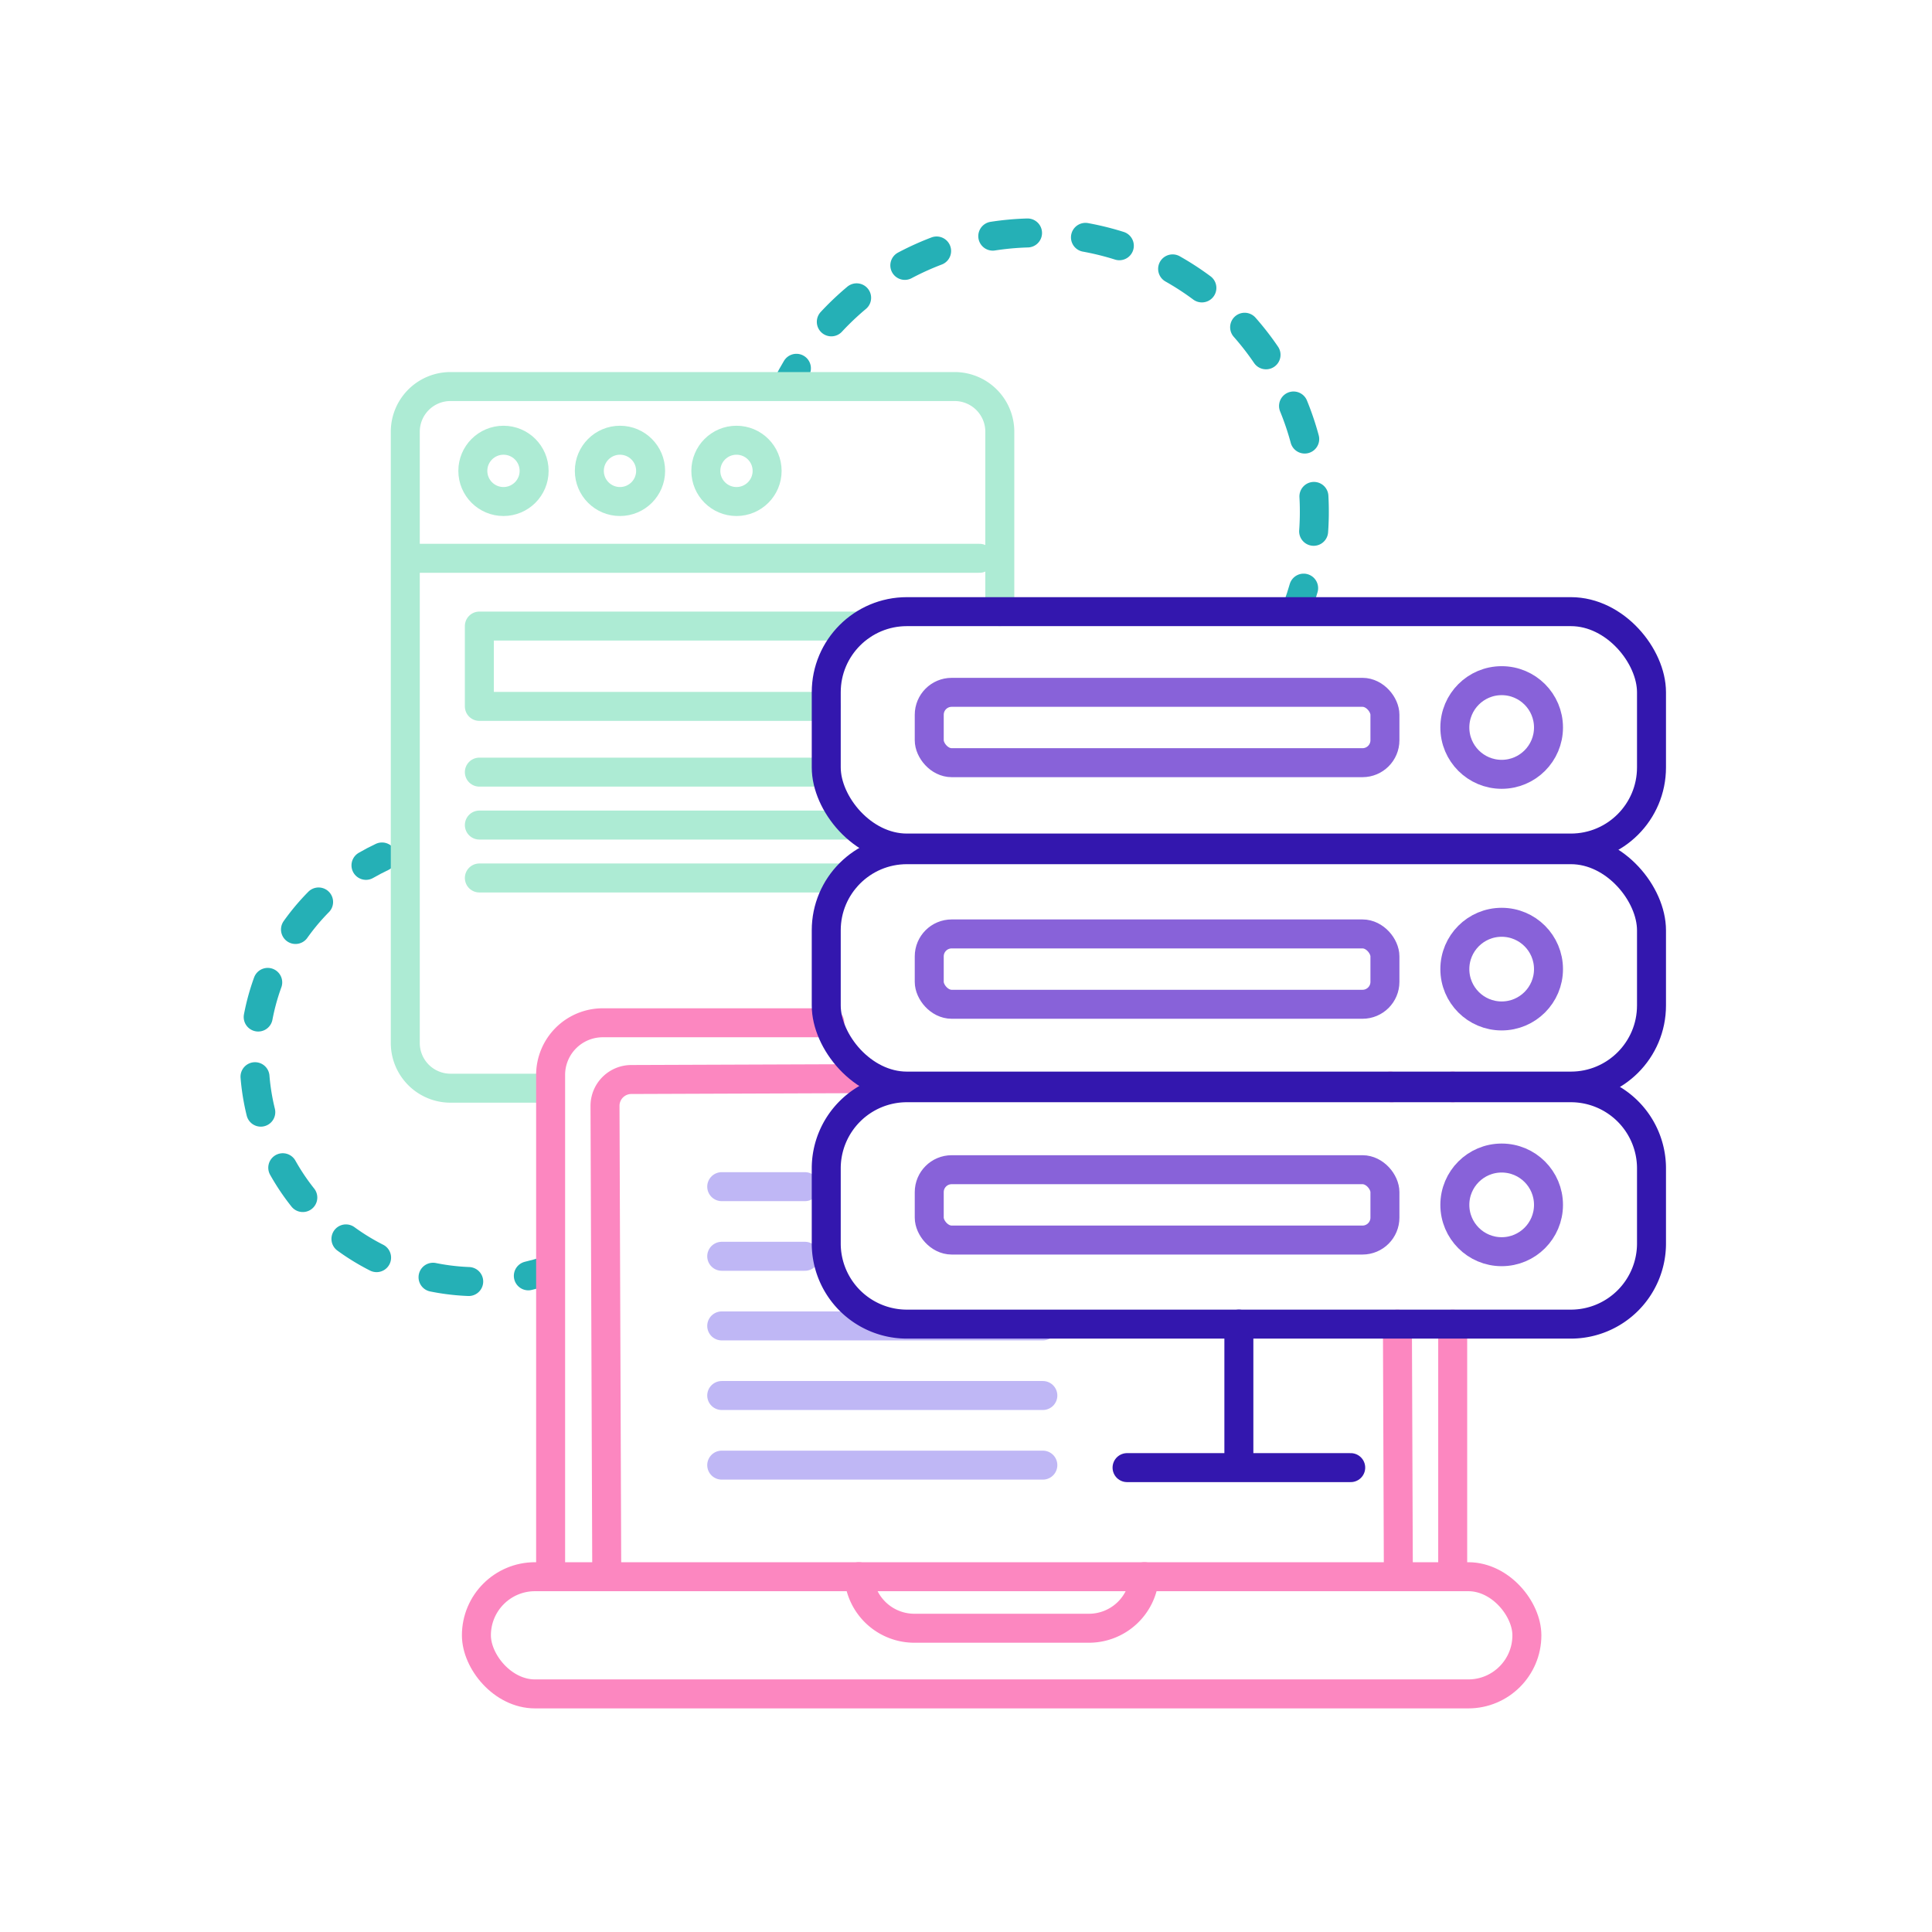<?xml version="1.0" encoding="UTF-8"?> <svg xmlns="http://www.w3.org/2000/svg" id="Layer_1" data-name="Layer 1" viewBox="0 0 800 800"><defs><style>.cls-1,.cls-2,.cls-3,.cls-4,.cls-5,.cls-6,.cls-7,.cls-8{fill:none;stroke-linecap:round;stroke-linejoin:round;stroke-width:12px;}.cls-1{stroke:#adebd4;}.cls-2,.cls-3,.cls-4{stroke:#25b0b6;}.cls-3{stroke-dasharray:14.46 24.1;}.cls-4{stroke-dasharray:14.89 24.82;}.cls-5{stroke:#bfb7f5;}.cls-6{stroke:#fc87c0;}.cls-7{stroke:#3317ae;}.cls-8{stroke:#8862d9;}</style></defs><polyline class="cls-1" points="342.13 292.5 198.49 292.5 198.49 259.24 356.46 259.24"></polyline><line class="cls-1" x1="342.19" y1="319.72" x2="198.49" y2="319.72"></line><line class="cls-1" x1="352.17" y1="341.64" x2="198.49" y2="341.64"></line><line class="cls-1" x1="350.13" y1="363.55" x2="198.49" y2="363.55"></line><path class="cls-2" d="M326.14,159.06c1.14-2.23,2.36-4.41,3.64-6.56"></path><path class="cls-3" d="M344.23,133.27a115.45,115.45,0,0,1,198.28,98.52"></path><path class="cls-2" d="M539.81,243.53c-.69,2.41-1.46,4.79-2.29,7.14"></path><path class="cls-2" d="M226,526.3c-2.39.76-4.8,1.43-7.23,2"></path><path class="cls-4" d="M194.08,530.65a92.35,92.35,0,0,1-61.73-157.59,95.73,95.73,0,0,1,8.88-7.82"></path><path class="cls-2" d="M151.54,358.33c2.17-1.26,4.39-2.42,6.64-3.48"></path><line class="cls-5" x1="298.85" y1="491.37" x2="333.3" y2="491.37"></line><line class="cls-5" x1="298.85" y1="520.2" x2="333.3" y2="520.2"></line><line class="cls-5" x1="298.85" y1="549.03" x2="431.82" y2="549.03"></line><line class="cls-5" x1="298.85" y1="577.85" x2="431.82" y2="577.85"></line><line class="cls-5" x1="298.85" y1="606.68" x2="431.82" y2="606.68"></line><path class="cls-1" d="M225.65,450.6H186.54a18.73,18.73,0,0,1-18.72-18.73V178.78a18.72,18.72,0,0,1,18.72-18.72H395.23A18.72,18.72,0,0,1,414,178.78v74.48"></path><line class="cls-6" x1="601.53" y1="652.88" x2="601.53" y2="548.3"></line><path class="cls-6" d="M228,652.88V445.12a21.6,21.6,0,0,1,21.6-21.61h94"></path><line class="cls-6" x1="601.53" y1="450.41" x2="601.53" y2="449.73"></line><line class="cls-6" x1="579.01" y1="647.08" x2="578.64" y2="548.3"></line><path class="cls-6" d="M251.23,648.3,250.52,458a10.92,10.92,0,0,1,10.88-11l100.7-.37h0"></path><path class="cls-6" d="M576.24,450.41a8.17,8.17,0,0,0-.52-.68"></path><rect class="cls-6" x="197.27" y="652.88" width="434.98" height="48.53" rx="24.26"></rect><path class="cls-6" d="M473.89,652.88a23.06,23.06,0,0,1-23,21.34H378.62a23.06,23.06,0,0,1-23-21.34"></path><rect class="cls-7" x="342.13" y="253.27" width="341.72" height="97.89" rx="33.39"></rect><rect class="cls-7" x="342.13" y="351.84" width="341.72" height="97.89" rx="33.39"></rect><path class="cls-7" d="M650.46,548.29H375.53a33.39,33.39,0,0,1-33.4-33.39V483.8a33.39,33.39,0,0,1,33.4-33.39H650.46a33.39,33.39,0,0,1,33.39,33.39v31.1A33.39,33.39,0,0,1,650.46,548.29Z"></path><line class="cls-7" x1="512.99" y1="601.7" x2="512.99" y2="548.29"></line><line class="cls-7" x1="466.69" y1="607.71" x2="559.3" y2="607.71"></line><circle class="cls-8" cx="621.81" cy="498.91" r="19.39"></circle><rect class="cls-8" x="384.78" y="484.35" width="188.69" height="29.13" rx="9.29"></rect><circle class="cls-8" cx="621.81" cy="401.29" r="19.39"></circle><rect class="cls-8" x="384.78" y="386.72" width="188.69" height="29.13" rx="9.29"></rect><circle class="cls-8" cx="621.81" cy="301.24" r="19.39"></circle><rect class="cls-8" x="384.78" y="286.68" width="188.69" height="29.13" rx="9.29"></rect><line class="cls-1" x1="168.46" y1="231.18" x2="405.6" y2="231.18"></line><circle class="cls-1" cx="208.48" cy="194.98" r="12.69"></circle><circle class="cls-1" cx="256.72" cy="194.98" r="12.69"></circle><circle class="cls-1" cx="304.96" cy="194.98" r="12.69"></circle></svg> 